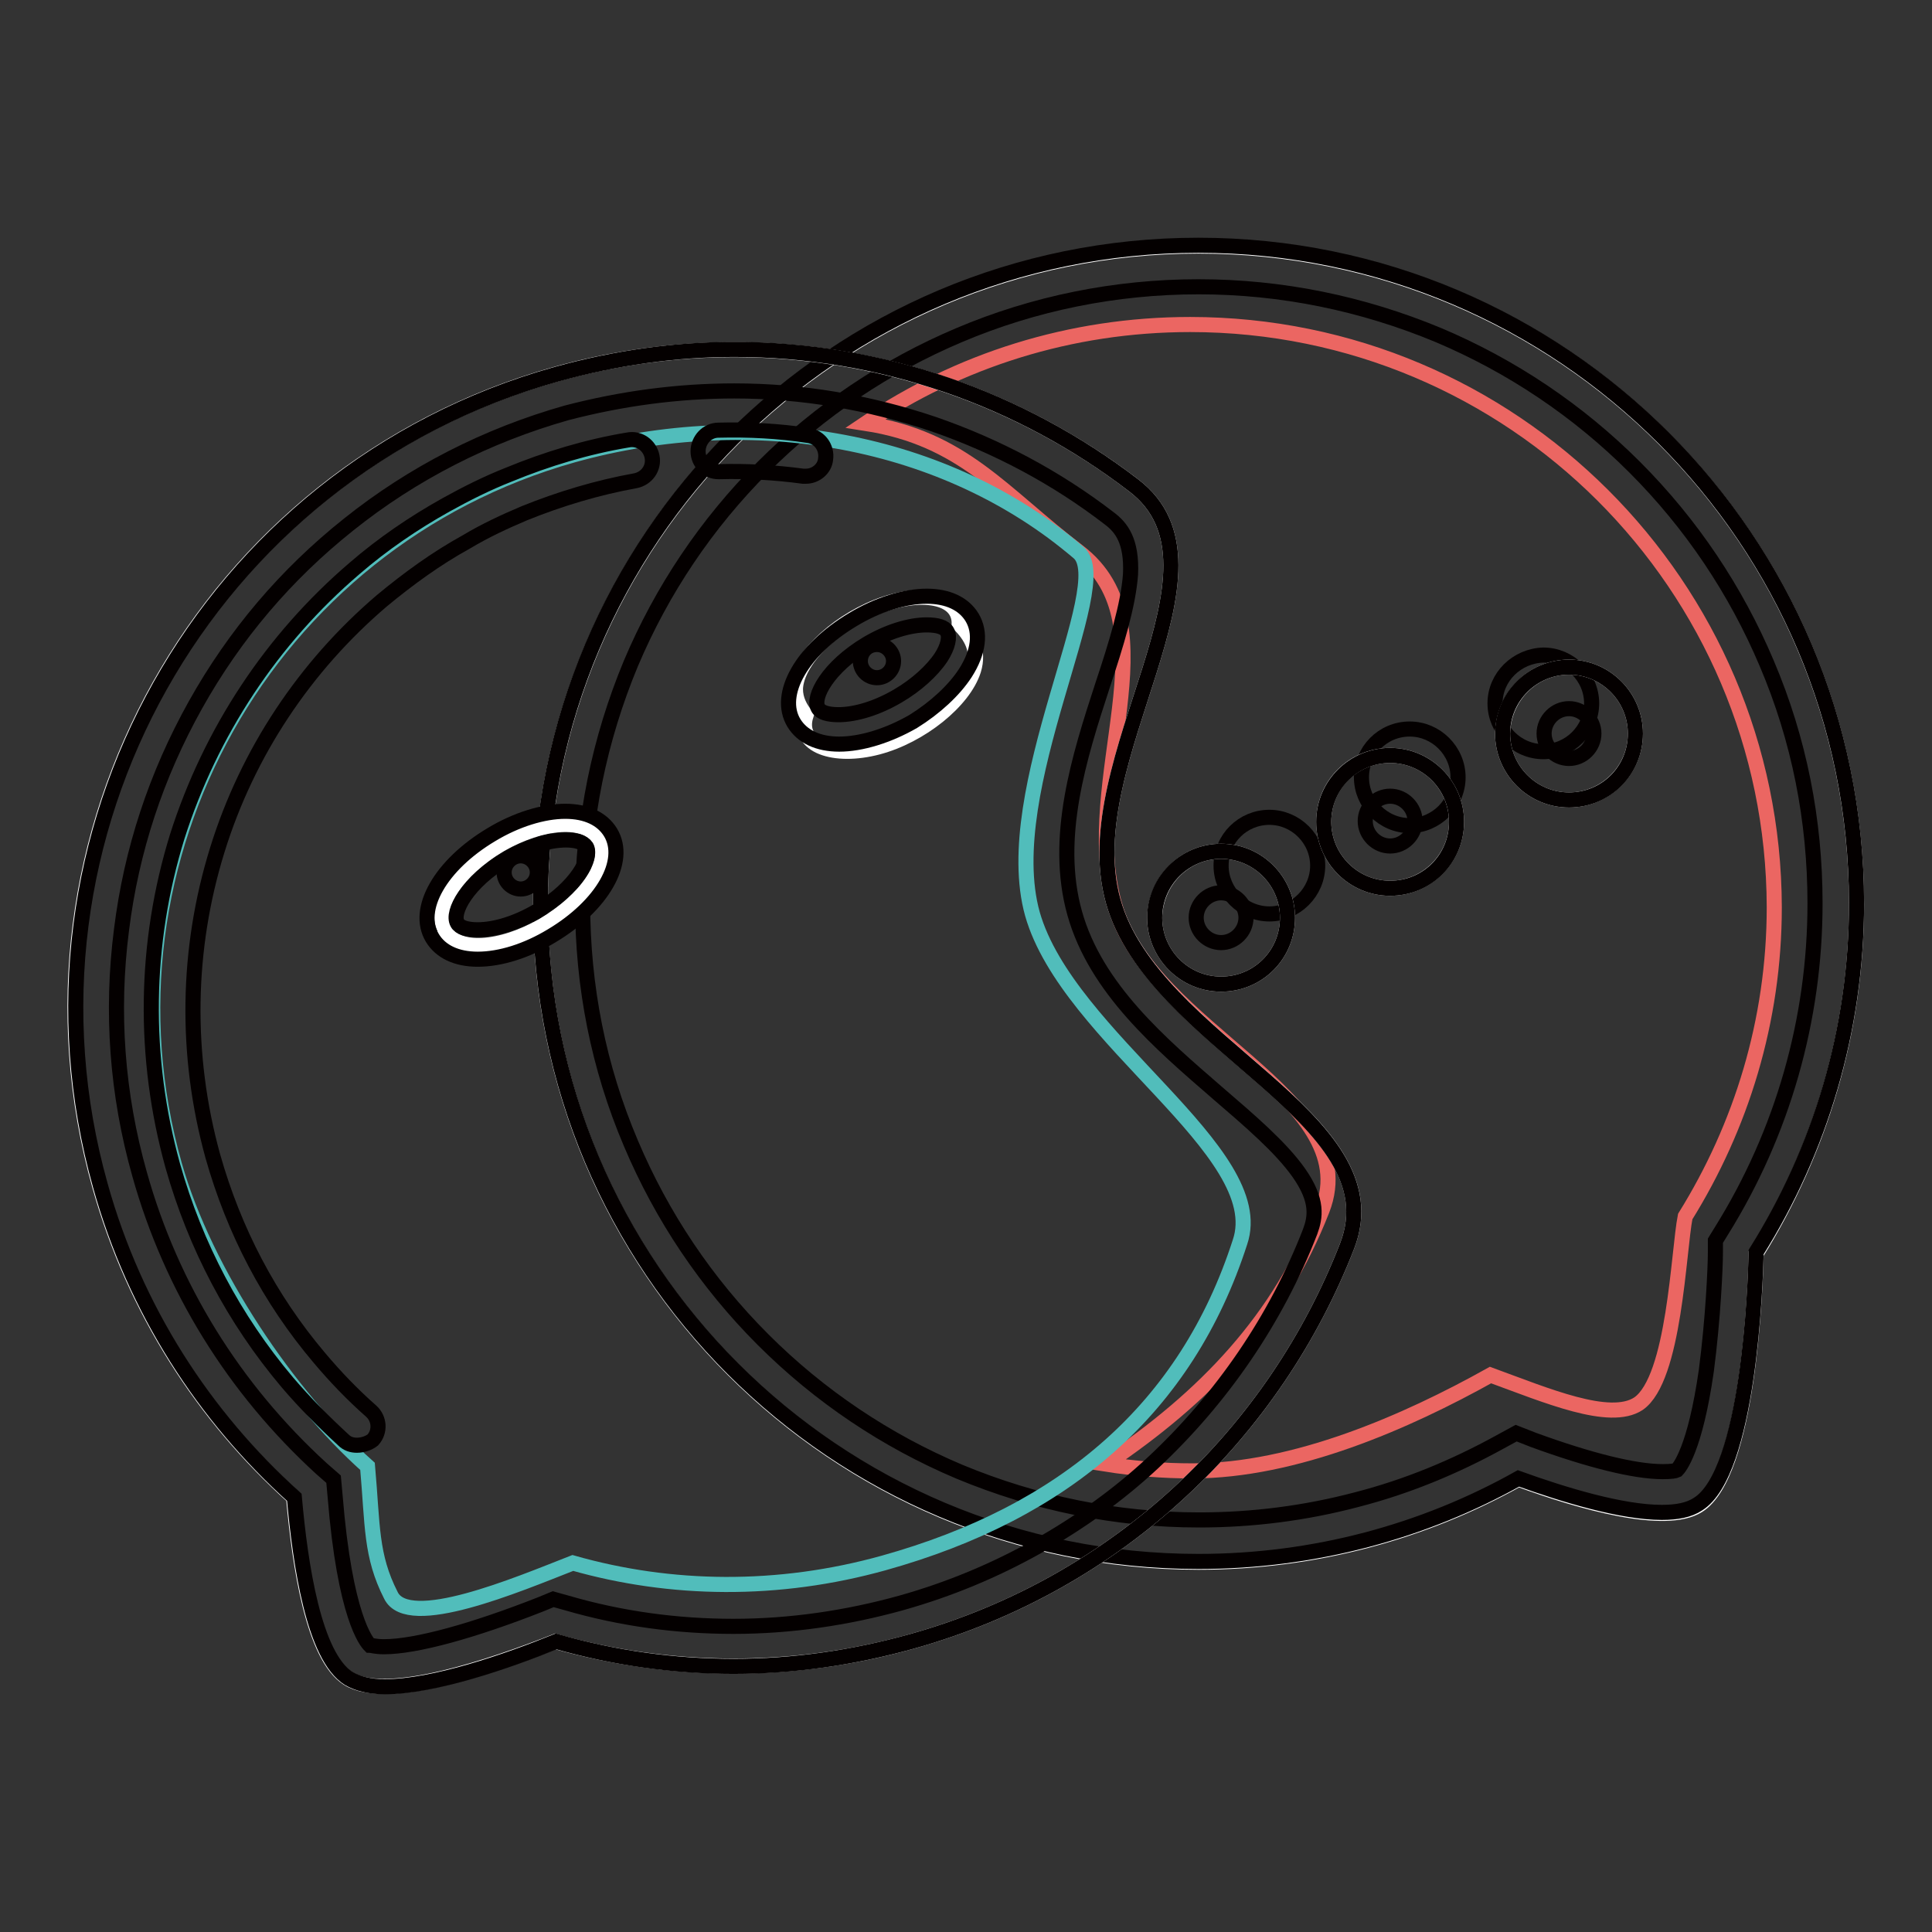 <?xml version="1.0" encoding="utf-8"?>
<!-- Svg Vector Icons : http://www.onlinewebfonts.com/icon -->
<!DOCTYPE svg PUBLIC "-//W3C//DTD SVG 1.1//EN" "http://www.w3.org/Graphics/SVG/1.1/DTD/svg11.dtd">
<svg version="1.1" xmlns="http://www.w3.org/2000/svg" xmlns:xlink="http://www.w3.org/1999/xlink" x="0px" y="0px" viewBox="0 0 256 256" enable-background="new 0 0 256 256" xml:space="preserve">
<rect x="0" y="0" width="256" height="256" fill="#333333" stroke="none"/>
<g> <path stroke-width="2" fill-opacity="0" stroke="#ffffff"  d="M246,119.8c0-48.2-39-87.2-87.2-87.2s-87.2,39-87.2,87.2s39,87.2,87.2,87.2c15.4,0,29.9-4,42.4-11 c8.4,3.1,19.5,6.2,23.8,3.5c6.7-4.2,7.6-28.8,7.7-33.4C241.1,152.6,246,136.7,246,119.8L246,119.8z"/> <path stroke-width="2" fill-opacity="0" stroke="#040000"  d="M158.8,38c11,0,21.7,2.2,31.8,6.4c9.7,4.1,18.5,10,26,17.5c7.5,7.5,13.4,16.3,17.5,26 c4.3,10.1,6.4,20.8,6.4,31.8c0,15.4-4.3,30.4-12.4,43.4l-0.8,1.3l0,1.5c0,2-0.3,8.8-1.2,15.7c-1.5,10.5-3.6,12.9-3.9,13.2 c-0.2,0.1-0.7,0.2-1.9,0.2c-3.7,0-9.7-1.5-17.1-4.2l-2.3-0.9l-2.2,1.2c-6,3.3-12.3,5.9-18.9,7.6c-6.8,1.8-13.8,2.7-20.9,2.7 c-11,0-21.7-2.2-31.8-6.4c-9.7-4.1-18.5-10-26-17.5c-7.5-7.5-13.4-16.3-17.5-26c-4.3-10.1-6.4-20.8-6.4-31.8s2.2-21.7,6.4-31.8 c4.1-9.7,10-18.5,17.5-26c7.5-7.5,16.3-13.4,26-17.5C137,40.2,147.8,38,158.8,38 M158.8,32.5c-48.2,0-87.2,39-87.2,87.2 s39,87.2,87.2,87.2c15.4,0,29.9-4,42.4-11c6.1,2.2,13.7,4.5,19,4.5c2,0,3.6-0.3,4.8-1.1c6.7-4.2,7.6-28.8,7.7-33.4 c8.4-13.4,13.3-29.3,13.3-46.2C246,71.6,207,32.5,158.8,32.5L158.8,32.5z"/> <path stroke-width="2" fill-opacity="0" stroke="#040000"  d="M161.8,114.7c0,3.5,2.9,6.4,6.4,6.4c3.5,0,6.4-2.9,6.4-6.4c0,0,0,0,0,0c0-3.5-2.9-6.4-6.4-6.4 C164.7,108.3,161.8,111.1,161.8,114.7C161.8,114.7,161.8,114.7,161.8,114.7z"/> <path stroke-width="2" fill-opacity="0" stroke="#040000"  d="M180.4,103c0,3.5,2.9,6.4,6.4,6.4s6.4-2.9,6.4-6.4c0,0,0,0,0,0c0-3.5-2.9-6.4-6.4-6.4 C183.2,96.6,180.4,99.5,180.4,103C180.4,103,180.4,103,180.4,103z"/> <path stroke-width="2" fill-opacity="0" stroke="#040000"  d="M198.1,93.2c0,3.5,2.9,6.4,6.4,6.4c3.5,0,6.4-2.9,6.4-6.4c0,0,0,0,0,0c0-3.5-2.9-6.4-6.4-6.4 C201,86.9,198.1,89.7,198.1,93.2C198.1,93.2,198.1,93.2,198.1,93.2z"/> <path stroke-width="2" fill-opacity="0" stroke="#eb6662"  d="M157.7,43c-15.9,0-30.7,4.8-43,13.1c12.9,2,18,9.2,28.2,17c12.8,9.8,0.1,30.1,4.8,46.8 c4.7,16.7,33.3,25.4,27.5,40.4c-5.7,14.6-15.5,24.8-28.7,33.7c3.8,0.6,7.7,0.9,11.5,0.9c13.6,0,28.4-6.5,39.5-12.7 c7.4,2.7,15.8,6.3,19.6,3.8c4.8-3.3,5.3-20.3,6.2-24.8c7.4-11.9,11.8-25.9,11.8-41C235,77.6,200.4,43,157.7,43L157.7,43z"/> <path stroke-width="2" fill-opacity="0" stroke="#ffffff"  d="M147.5,119.4c-5.3-18.9,17.2-44.1,2.7-55.1c-21-16.1-49.1-22.4-76.6-14.7c-46.4,13-73.4,61.2-60.4,107.5 c4.6,16.5,13.8,30.6,25.7,41.3c0.8,9,2.6,21.1,7.2,24c5.1,3.2,19.1-1.6,27.5-4.9c14.9,4.2,31.2,4.5,47.2,0 c27.5-7.7,48.1-27.7,57.7-52.4C185.1,148.1,152.9,138.3,147.5,119.4L147.5,119.4z"/> <path stroke-width="2" fill-opacity="0" stroke="#040000"  d="M97.3,51.8c9,0,17.8,1.5,26.4,4.4c8.4,2.9,16.3,7.1,23.3,12.5c1.6,1.2,3,3,2.8,7.4 c-0.3,4.1-1.9,9.3-3.7,14.7c-3.1,9.5-6.5,20.2-3.7,30.2c2.8,10,11.4,17.3,18.9,23.8c4.3,3.7,8.4,7.2,10.8,10.6 c2.6,3.7,2.2,5.9,1.5,7.8c-4.5,11.6-11.7,22.1-20.8,30.6c-4.6,4.3-9.8,8-15.3,11.1c-5.7,3.2-11.7,5.7-18.1,7.5 c-7.2,2-14.7,3.1-22.2,3.1c-7.5,0-14.9-1-22.1-3.1l-1.8-0.5l-1.7,0.7c-8.9,3.5-16.5,5.6-20.7,5.6c-1.2,0-1.7-0.2-1.9-0.2 c-0.4-0.4-3.3-3.7-4.6-19.8l-0.2-2.2l-1.6-1.4C31,184,22.7,170.6,18.5,155.6c-3-10.6-3.8-21.5-2.4-32.4c1.3-10.5,4.6-20.5,9.8-29.8 c5.2-9.3,12-17.3,20.3-23.9c8.5-6.8,18.3-11.8,28.9-14.8C82.4,52.8,89.8,51.8,97.3,51.8 M97.3,46.3c-7.8,0-15.7,1.1-23.6,3.3 c-46.4,13-73.4,61.2-60.4,107.5c4.6,16.5,13.8,30.6,25.7,41.3c0.8,9,2.6,21.1,7.2,24c1.2,0.7,2.8,1.1,4.8,1.1 c6.5,0,16.3-3.4,22.7-6c7.7,2.2,15.6,3.3,23.5,3.3c7.8,0,15.7-1.1,23.6-3.3c27.5-7.7,48.1-27.7,57.7-52.4c6.6-17-25.7-26.8-31-45.7 c-5.3-18.9,17.2-44.1,2.7-55.1C135.2,52.8,116.7,46.3,97.3,46.3L97.3,46.3z"/> <path stroke-width="2" fill-opacity="0" stroke="#51bdbb"  d="M136.8,121.1c-4.6-16.5,11.1-43.7,6.1-47.9c-17.6-15-43-19.6-67-12.9c-40.5,11.4-64.2,53.5-52.8,94 c4.1,14.5,15.2,30.7,25.6,40c0.7,7.9,0.4,11.8,3.1,17.1c2.3,4.7,16.7-1.4,24.1-4.3c13,3.7,27.2,3.9,41.2,0 c24-6.7,40.1-20.5,47.2-42.5C168.4,152.6,141.5,137.6,136.8,121.1L136.8,121.1z"/> <path stroke-width="2" fill-opacity="0" stroke="#ffffff"  d="M59,123.3c1.5,2.9,7.3,2.6,13-0.7c5.6-3.3,9-8.2,7.5-11.1c-0.1-0.1-0.1-0.2-0.2-0.3 c-1.6-2.9-7.4-2.5-13,0.7c-5.6,3.3-8.9,8.3-7.4,11.1C58.9,123.2,58.9,123.2,59,123.3z"/> <path stroke-width="2" fill-opacity="0" stroke="#040000"  d="M63.3,127.1c-2.8,0-4.9-1-6-2.8c-2.3-3.8,1.1-9.7,7.8-13.7c3.3-2,6.9-3.1,9.8-3.1c2.8,0,4.9,1,6,2.8 c2.3,3.8-1.1,9.7-7.8,13.7C69.8,126,66.3,127.1,63.3,127.1z M75,111.3c-2.3,0-5.2,0.9-7.9,2.5c-5.2,3.1-7.3,7.1-6.5,8.5 c0.3,0.6,1.3,0.9,2.7,0.9c2.3,0,5.2-0.9,7.9-2.5c5.2-3.1,7.3-7.1,6.5-8.5C77.3,111.6,76.3,111.3,75,111.3z"/> <path stroke-width="2" fill-opacity="0" stroke="#040000"  d="M66.8,115.6c0,1.2,1,2.2,2.2,2.2s2.2-1,2.2-2.2c0-1.2-1-2.2-2.2-2.2S66.8,114.4,66.8,115.6z"/> <path stroke-width="2" fill-opacity="0" stroke="#ffffff"  d="M106.8,94.8c-1.3,4.1,3.8,5.7,9.5,4.2c5.7-1.5,11.4-6.1,12.7-10.2c0.8-2.6-0.3-4.5-1.9-6.1 c0.1-3.7-5-4.6-10.9-2.3c-5.8,2.3-10.7,7.2-10.8,10.9C105.4,92.7,106,93.8,106.8,94.8z"/> <path stroke-width="2" fill-opacity="0" stroke="#040000"  d="M111.2,98.6c-2.8,0-4.9-1-6-2.8c-2.3-3.8,1.1-9.7,7.8-13.7c3.3-2,6.9-3.1,9.8-3.1c2.8,0,4.9,1,6,2.8 c1.2,2,0.9,4.6-0.9,7.4c-1.5,2.3-4,4.6-6.9,6.4C117.7,97.5,114.1,98.6,111.2,98.6L111.2,98.6z M122.8,82.8c-2.3,0-5.2,0.9-7.9,2.5 c-5.2,3.1-7.3,7.1-6.5,8.5c0.3,0.6,1.3,0.9,2.7,0.9c2.3,0,5.2-0.9,7.9-2.5c2.4-1.4,4.5-3.3,5.7-5.1c0.9-1.4,1.2-2.7,0.8-3.4 C125.2,83.1,124.2,82.8,122.8,82.8z"/> <path stroke-width="2" fill-opacity="0" stroke="#040000"  d="M114,87.6c0,1.2,1,2.2,2.2,2.2c1.2,0,2.2-1,2.2-2.2c0-1.2-1-2.2-2.2-2.2C114.9,85.4,114,86.4,114,87.6z"/> <path stroke-width="2" fill-opacity="0" stroke="#ffffff"  d="M153,121.6c0,4.8,3.9,8.8,8.8,8.8s8.8-3.9,8.8-8.8c0,0,0,0,0,0c0-4.8-3.9-8.8-8.8-8.8 C157,112.8,153.1,116.7,153,121.6C153,121.6,153,121.6,153,121.6z"/> <path stroke-width="2" fill-opacity="0" stroke="#040000"  d="M161.8,118.3c1.8,0,3.3,1.5,3.3,3.3c0,1.8-1.5,3.3-3.3,3.3c-1.8,0-3.3-1.5-3.3-3.3 C158.5,119.8,160,118.3,161.8,118.3 M161.8,112.8c-4.8,0-8.8,3.9-8.8,8.8c0,4.8,3.9,8.8,8.8,8.8s8.8-3.9,8.8-8.8 C170.6,116.8,166.7,112.8,161.8,112.8z"/> <path stroke-width="2" fill-opacity="0" stroke="#ffffff"  d="M175.4,108.9c0,4.8,3.9,8.8,8.8,8.8c4.8,0,8.8-3.9,8.8-8.8c0,0,0,0,0,0c0-4.8-3.9-8.8-8.8-8.8 C179.3,100.1,175.4,104,175.4,108.9C175.4,108.8,175.4,108.8,175.4,108.9z"/> <path stroke-width="2" fill-opacity="0" stroke="#040000"  d="M184.2,105.5c1.8,0,3.3,1.5,3.3,3.3c0,1.8-1.5,3.3-3.3,3.3c-1.8,0-3.3-1.5-3.3-3.3 C180.9,107,182.4,105.5,184.2,105.5 M184.2,100.1c-4.8,0-8.8,3.9-8.8,8.8c0,4.8,3.9,8.8,8.8,8.8s8.8-3.9,8.8-8.8 C193,104,189,100.1,184.2,100.1z"/> <path stroke-width="2" fill-opacity="0" stroke="#ffffff"  d="M199.1,97.2c0,4.8,3.9,8.8,8.8,8.8c4.8,0,8.8-3.9,8.8-8.8c0-4.8-3.9-8.8-8.8-8.8 C203.1,88.4,199.2,92.3,199.1,97.2C199.1,97.2,199.1,97.2,199.1,97.2L199.1,97.2z"/> <path stroke-width="2" fill-opacity="0" stroke="#040000"  d="M207.9,93.9c1.8,0,3.3,1.5,3.3,3.3s-1.5,3.3-3.3,3.3s-3.3-1.5-3.3-3.3S206.1,93.9,207.9,93.9 M207.9,88.4 c-4.8,0-8.8,3.9-8.8,8.8c0,4.8,3.9,8.8,8.8,8.8s8.8-3.9,8.8-8.8C216.7,92.4,212.8,88.4,207.9,88.4z"/> <path stroke-width="2" fill-opacity="0" stroke="#040000"  d="M47.3,191.5c-0.7,0-1.3-0.2-1.8-0.7c-2.6-2.4-5.1-4.9-7.4-7.6c-7.1-8.4-12.2-18.1-15.2-28.7 c-4-14.4-3.8-29.5,0.6-43.7C27.9,97,36,84.7,47,75.3c3.7-3.2,7.8-6,12.1-8.4c2.7-1.5,5.5-2.9,8.3-4c5.1-2.1,10.4-3.7,15.8-4.6 c1.5-0.3,2.9,0.7,3.2,2.2c0.3,1.5-0.7,2.9-2.2,3.2c-5,0.9-10,2.4-14.7,4.3c-2.6,1.1-5.2,2.3-7.7,3.8c-4,2.2-7.7,4.9-11.2,7.8 c-10.2,8.7-17.8,20.1-21.8,33c-4.1,13.2-4.3,27.2-0.6,40.6c2.8,9.9,7.5,18.9,14.1,26.7c2.1,2.5,4.4,4.9,6.9,7.1 c1.1,1,1.2,2.7,0.2,3.8C48.9,191.2,48.1,191.5,47.3,191.5L47.3,191.5z M106.8,63.1c-0.1,0-0.2,0-0.4,0c-3.7-0.5-7.4-0.7-11.1-0.6 l-0.1,0c-1.5,0-2.7-1.2-2.7-2.7c0-1.5,1.2-2.8,2.7-2.8c4-0.1,8,0.1,11.9,0.7c1.5,0.2,2.5,1.6,2.3,3.1 C109.3,62.1,108.1,63.1,106.8,63.1z"/></g>
</svg>